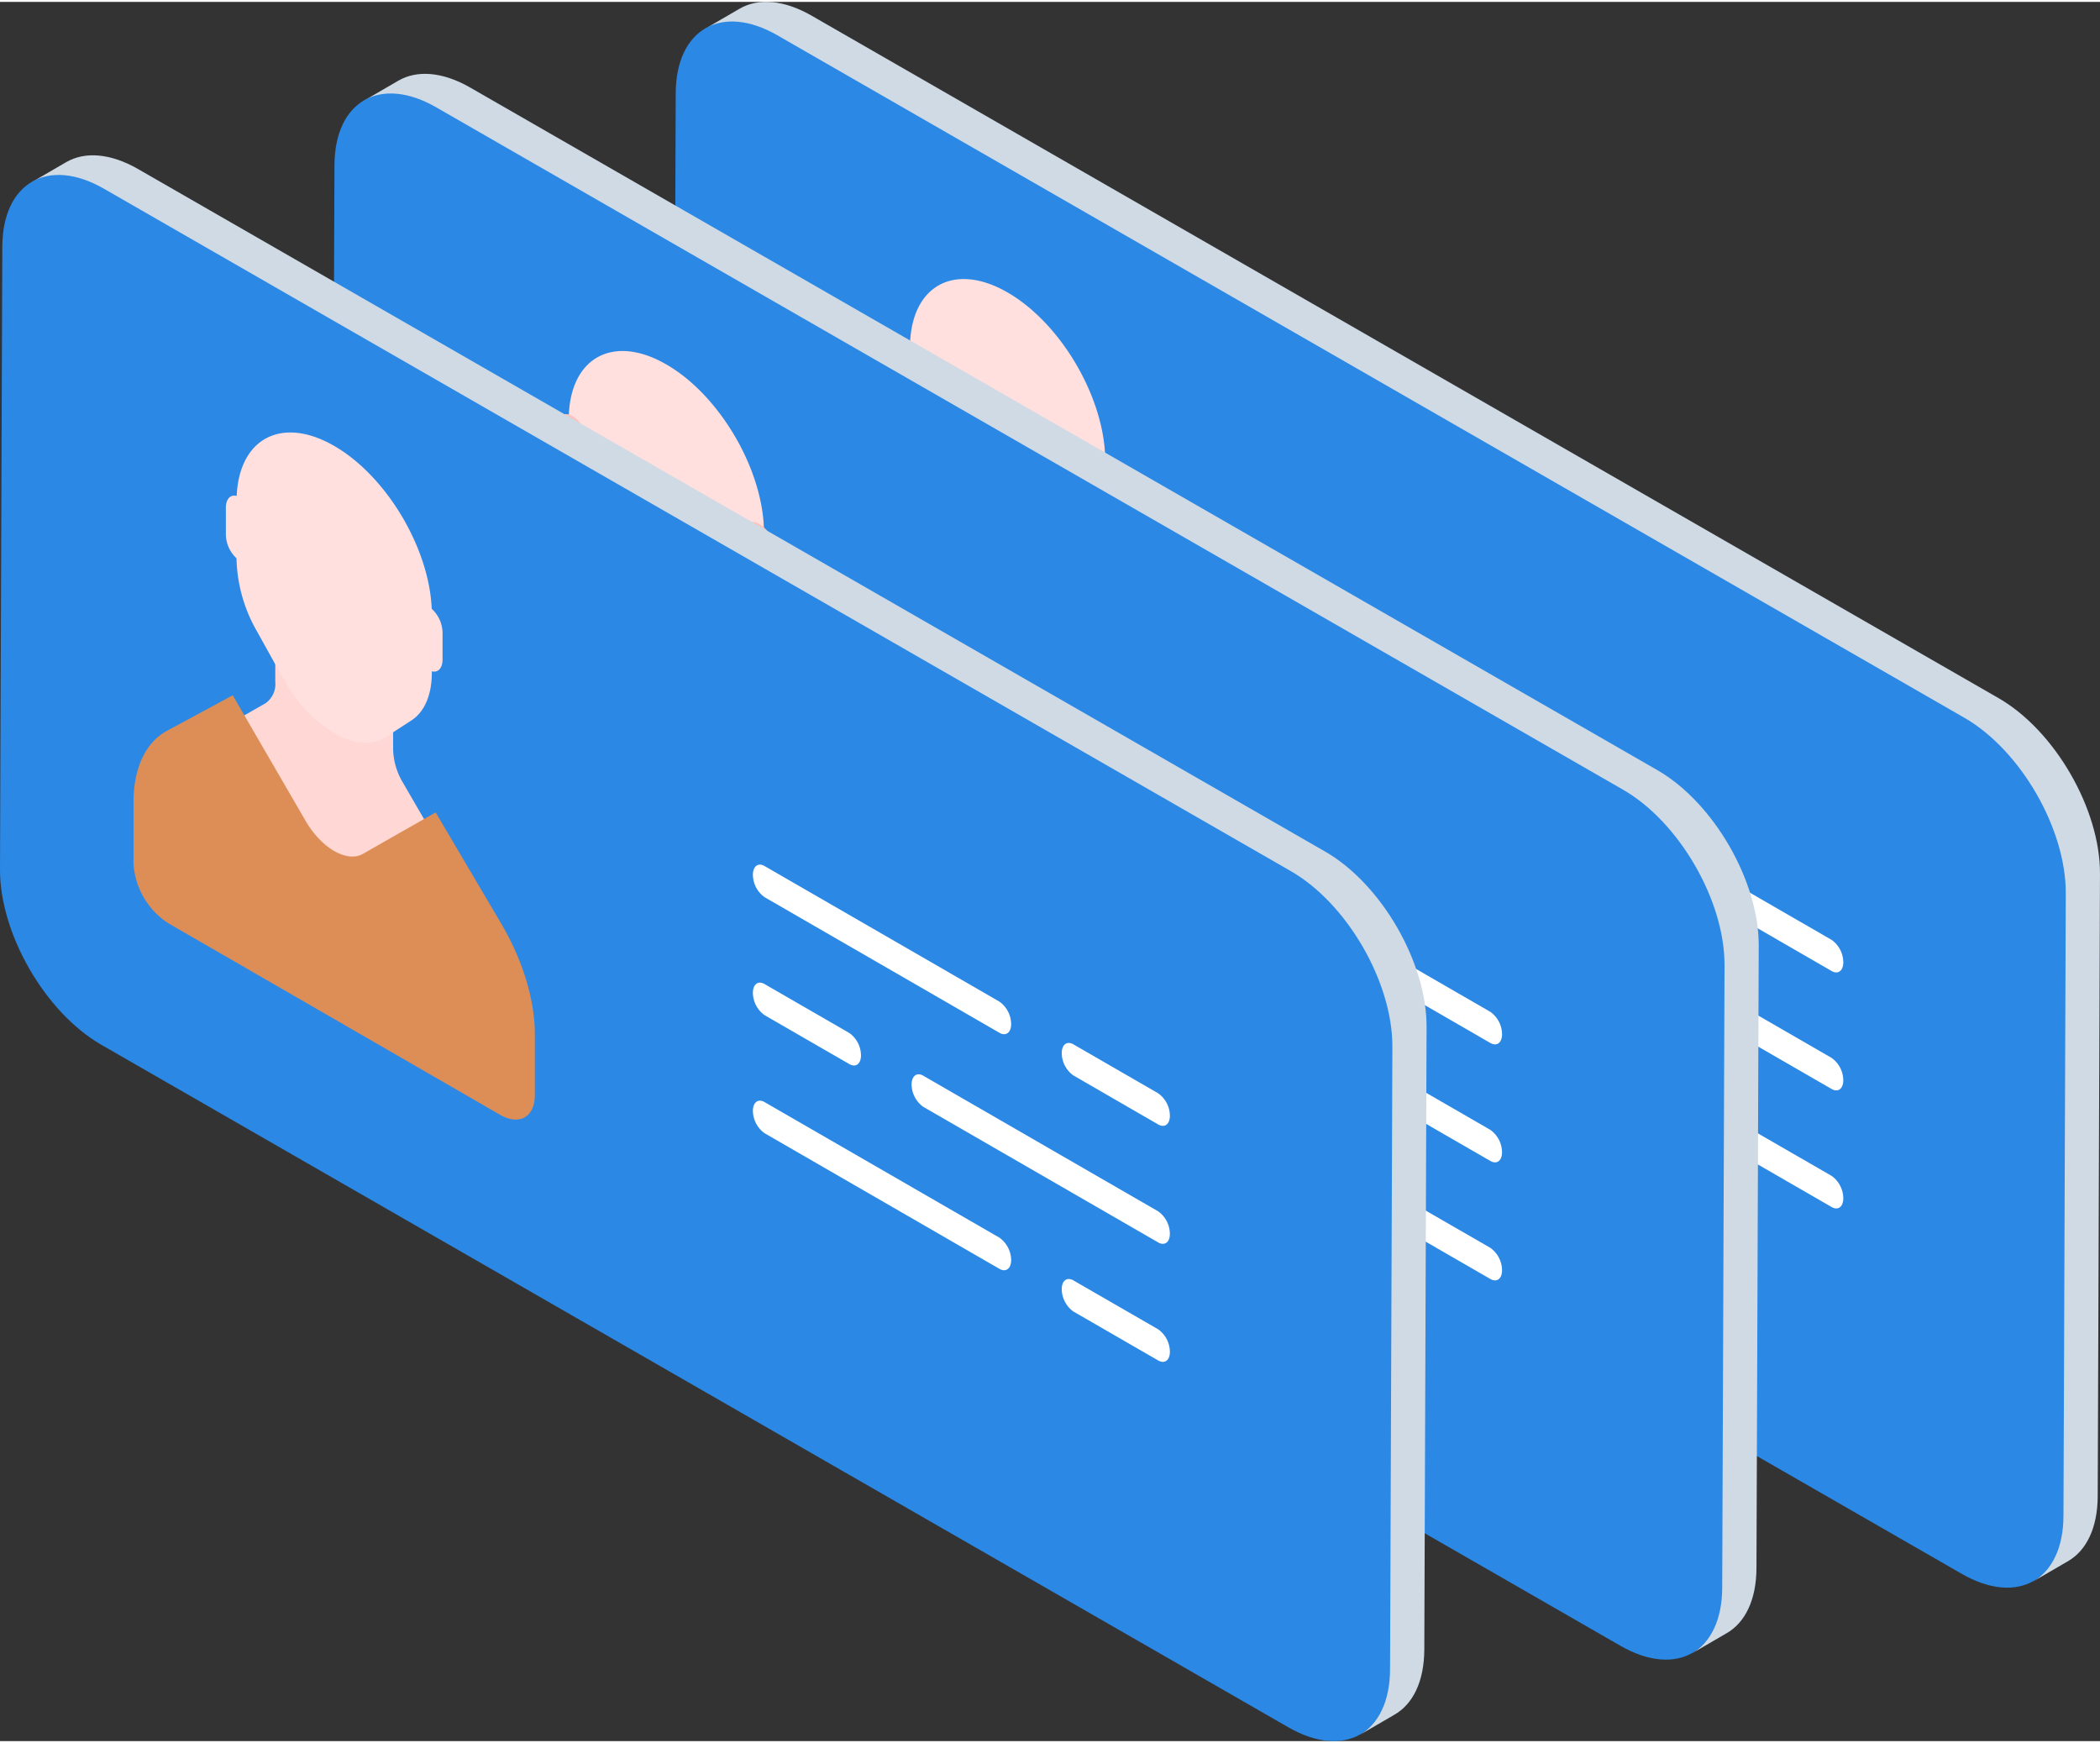 <?xml version="1.0"?>
<svg xmlns="http://www.w3.org/2000/svg" width="300" height="249" viewBox="0 0 335.081 277.515">
  <rect x="0" y="0" width="335.081" height="277.515" fill="#333333" stroke="none"/>
  <g id="Gruppe_269" data-name="Gruppe 269" transform="translate(-560.5 -2721)">
    <g id="Gruppe_269-2" data-name="Gruppe 269" transform="translate(-125.56 2645.885)">
      <g id="Gruppe_269-3" data-name="Gruppe 269" transform="translate(793.511 75.115)">
        <path id="Pfad_797" data-name="Pfad 797" d="M1001.409,186.232l-189.4-108.9c-4.5-2.6-8.584-2.839-11.53-1.125l-5.638,3.278c2.946-1.715,7.021-1.471,11.523,1.128l189.4,108.89c8.945,5.166,16.176,17.688,16.147,27.965l-.365,99.336c-.014,5.107-1.818,8.7-4.727,10.391l5.642-3.282c2.909-1.685,4.716-5.28,4.731-10.387l.361-99.333C1017.589,203.92,1010.35,191.395,1001.409,186.232Z" transform="translate(-789.926 -75.115)" fill="#cfdae5"/>
        <path id="Pfad_798" data-name="Pfad 798" d="M999.533,187.081c8.938,5.166,16.176,17.688,16.147,27.965l-.369,99.336c-.026,10.277-7.308,14.425-16.254,9.263l-189.4-108.9c-8.938-5.162-16.176-17.688-16.147-27.965l.369-99.333c.03-10.277,7.308-14.425,16.254-9.263Z" transform="translate(-793.511 -72.834)" fill="#2b88e5"/>
      </g>
      <g id="Gruppe_272" data-name="Gruppe 272" transform="translate(814.813 119.34)">
        <path id="Pfad_799" data-name="Pfad 799" d="M829.434,118.062V105.278L810.628,94.426v12.78a3.745,3.745,0,0,1-1.57,3.451l-5.572,3.175,16.541,28.54,16.549-9.432L831,123.324A10.846,10.846,0,0,1,829.434,118.062Z" transform="translate(-788.007 -67.445)" fill="#eaa9a9"/>
        <g id="Gruppe_271" data-name="Gruppe 271" transform="translate(0 41.93)">
          <g id="Gruppe_270" data-name="Gruppe 270">
            <path id="Pfad_800" data-name="Pfad 800" d="M863.329,152.558v9.709c0,3.507-2.478,4.919-5.538,3.156l-52.965-30.579a12.22,12.22,0,0,1-5.538-9.55v-9.723c0-5.457,1.925-9.572,5.332-11.416l10.5-5.675,11.626,20.037c2.518,4.347,6.6,6.711,9.13,5.277l11.626-6.622L858,134.981C861.4,140.763,863.329,147.1,863.329,152.558Z" transform="translate(-799.288 -98.48)" fill="#064284"/>
          </g>
        </g>
        <path id="Pfad_801" data-name="Pfad 801" d="M819.32,89.248h0c8.6,4.963,15.579,16.991,15.579,26.855v9.362c0,3.525-1.169,6.232-3.263,7.592l-4.1,2.659c-4.443,2.887-11.984-1.464-16.427-9.48l-4.108-7.4a24.3,24.3,0,0,1-3.256-11.346V98.12C803.749,88.257,810.722,84.282,819.32,89.248Z" transform="translate(-787.3 -87.109)" fill="#ffe0de"/>
        <path id="Pfad_802" data-name="Pfad 802" d="M813.924,105.119l-.347-.2a5.327,5.327,0,0,1-2.209-4.229V96.44c0-1.619.992-2.371,2.209-1.67l.347.2a5.3,5.3,0,0,1,2.212,4.218v4.255C816.137,105.068,815.141,105.824,813.924,105.119Z" transform="translate(-766.823 -67.227)" fill="#fec2be"/>
        <path id="Pfad_803" data-name="Pfad 803" d="M805.84,100.452l-.347-.2a5.3,5.3,0,0,1-2.209-4.222V91.776c0-1.619.992-2.378,2.209-1.67l.347.2a5.324,5.324,0,0,1,2.213,4.226v4.255C808.053,100.4,807.057,101.153,805.84,100.452Z" transform="translate(-788.547 -79.769)" fill="#fec2be"/>
      </g>
      <g id="Gruppe_276" data-name="Gruppe 276" transform="translate(913.644 188.293)">
        <g id="Gruppe_273" data-name="Gruppe 273">
          <path id="Pfad_804" data-name="Pfad 804" d="M865.435,132.642,827.949,111a4.47,4.47,0,0,1-1.858-3.558h0c0-1.375.837-2,1.858-1.412l37.485,21.641a4.476,4.476,0,0,1,1.866,3.566h0C867.3,132.605,866.463,133.239,865.435,132.642Z" transform="translate(-826.091 -105.809)" fill="#fff"/>
          <path id="Pfad_805" data-name="Pfad 805" d="M854.847,126.528l-13.525-7.813a4.446,4.446,0,0,1-1.866-3.558h0c0-1.375.837-2,1.866-1.409l13.525,7.813a4.452,4.452,0,0,1,1.866,3.558h0C856.713,126.5,855.879,127.122,854.847,126.528Z" transform="translate(-790.175 -85.071)" fill="#fff"/>
        </g>
        <g id="Gruppe_274" data-name="Gruppe 274" transform="translate(0 37.665)">
          <path id="Pfad_806" data-name="Pfad 806" d="M865.435,142.857l-37.485-21.645a4.468,4.468,0,0,1-1.858-3.555h0c0-1.379.837-2,1.858-1.412l37.485,21.641a4.472,4.472,0,0,1,1.866,3.558h0C867.3,142.821,866.463,143.447,865.435,142.857Z" transform="translate(-826.091 -116.024)" fill="#fff"/>
          <path id="Pfad_807" data-name="Pfad 807" d="M854.847,136.737l-13.525-7.806a4.462,4.462,0,0,1-1.866-3.558h0c0-1.375.837-2,1.866-1.409l13.525,7.806a4.461,4.461,0,0,1,1.866,3.566h0C856.713,136.7,855.879,137.334,854.847,136.737Z" transform="translate(-790.175 -95.287)" fill="#fff"/>
        </g>
        <g id="Gruppe_275" data-name="Gruppe 275" transform="translate(0 18.831)">
          <path id="Pfad_808" data-name="Pfad 808" d="M834.818,115.107,872.3,136.748a4.441,4.441,0,0,1,1.866,3.558h0c0,1.368-.833,2-1.866,1.4l-37.485-21.633a4.469,4.469,0,0,1-1.858-3.566h0C832.96,115.144,833.789,114.51,834.818,115.107Z" transform="translate(-807.632 -100.258)" fill="#fff"/>
          <path id="Pfad_809" data-name="Pfad 809" d="M827.949,111.138l13.532,7.813a4.449,4.449,0,0,1,1.858,3.558h0c0,1.368-.829,2-1.858,1.4l-13.532-7.806a4.475,4.475,0,0,1-1.858-3.558h0C826.091,111.174,826.928,110.548,827.949,111.138Z" transform="translate(-826.091 -110.916)" fill="#fff"/>
        </g>
      </g>
    </g>
    <g id="Gruppe_278" data-name="Gruppe 278" transform="translate(-180.011 2657.369)">
      <g id="Gruppe_269-4" data-name="Gruppe 269" transform="translate(793.511 75.115)">
        <path id="Pfad_797-2" data-name="Pfad 797" d="M1001.409,186.232l-189.4-108.9c-4.5-2.6-8.584-2.839-11.53-1.125l-5.638,3.278c2.946-1.715,7.021-1.471,11.523,1.128l189.4,108.89c8.945,5.166,16.176,17.688,16.147,27.965l-.365,99.336c-.014,5.107-1.818,8.7-4.727,10.391l5.642-3.282c2.909-1.685,4.716-5.28,4.731-10.387l.361-99.333C1017.589,203.92,1010.35,191.395,1001.409,186.232Z" transform="translate(-789.926 -75.115)" fill="#cfdae5"/>
        <path id="Pfad_798-2" data-name="Pfad 798" d="M999.533,187.081c8.938,5.166,16.176,17.688,16.147,27.965l-.369,99.336c-.026,10.277-7.308,14.425-16.254,9.263l-189.4-108.9c-8.938-5.162-16.176-17.688-16.147-27.965l.369-99.333c.03-10.277,7.308-14.425,16.254-9.263Z" transform="translate(-793.511 -72.834)" fill="#2b88e5"/>
      </g>
      <g id="Gruppe_272-2" data-name="Gruppe 272" transform="translate(814.813 119.34)">
        <path id="Pfad_799-2" data-name="Pfad 799" d="M829.434,118.062V105.278L810.628,94.426v12.78a3.745,3.745,0,0,1-1.57,3.451l-5.572,3.175,16.541,28.54,16.549-9.432L831,123.324A10.846,10.846,0,0,1,829.434,118.062Z" transform="translate(-788.007 -67.445)" fill="#eaa9a9"/>
        <g id="Gruppe_271-2" data-name="Gruppe 271" transform="translate(0 41.93)">
          <g id="Gruppe_270-2" data-name="Gruppe 270">
            <path id="Pfad_800-2" data-name="Pfad 800" d="M863.329,152.558v9.709c0,3.507-2.478,4.919-5.538,3.156l-52.965-30.579a12.22,12.22,0,0,1-5.538-9.55v-9.723c0-5.457,1.925-9.572,5.332-11.416l10.5-5.675,11.626,20.037c2.518,4.347,6.6,6.711,9.13,5.277l11.626-6.622L858,134.981C861.4,140.763,863.329,147.1,863.329,152.558Z" transform="translate(-799.288 -98.48)" fill="#064284"/>
          </g>
        </g>
        <path id="Pfad_801-2" data-name="Pfad 801" d="M819.32,89.248h0c8.6,4.963,15.579,16.991,15.579,26.855v9.362c0,3.525-1.169,6.232-3.263,7.592l-4.1,2.659c-4.443,2.887-11.984-1.464-16.427-9.48l-4.108-7.4a24.3,24.3,0,0,1-3.256-11.346V98.12C803.749,88.257,810.722,84.282,819.32,89.248Z" transform="translate(-787.3 -87.109)" fill="#ffe0de"/>
        <path id="Pfad_802-2" data-name="Pfad 802" d="M813.924,105.119l-.347-.2a5.327,5.327,0,0,1-2.209-4.229V96.44c0-1.619.992-2.371,2.209-1.67l.347.2a5.3,5.3,0,0,1,2.212,4.218v4.255C816.137,105.068,815.141,105.824,813.924,105.119Z" transform="translate(-766.823 -67.227)" fill="#fec2be"/>
        <path id="Pfad_803-2" data-name="Pfad 803" d="M805.84,100.452l-.347-.2a5.3,5.3,0,0,1-2.209-4.222V91.776c0-1.619.992-2.378,2.209-1.67l.347.2a5.324,5.324,0,0,1,2.213,4.226v4.255C808.053,100.4,807.057,101.153,805.84,100.452Z" transform="translate(-788.547 -79.769)" fill="#fec2be"/>
      </g>
      <g id="Gruppe_276-2" data-name="Gruppe 276" transform="translate(913.644 188.293)">
        <g id="Gruppe_273-2" data-name="Gruppe 273">
          <path id="Pfad_804-2" data-name="Pfad 804" d="M865.435,132.642,827.949,111a4.47,4.47,0,0,1-1.858-3.558h0c0-1.375.837-2,1.858-1.412l37.485,21.641a4.476,4.476,0,0,1,1.866,3.566h0C867.3,132.605,866.463,133.239,865.435,132.642Z" transform="translate(-826.091 -105.809)" fill="#fff"/>
          <path id="Pfad_805-2" data-name="Pfad 805" d="M854.847,126.528l-13.525-7.813a4.446,4.446,0,0,1-1.866-3.558h0c0-1.375.837-2,1.866-1.409l13.525,7.813a4.452,4.452,0,0,1,1.866,3.558h0C856.713,126.5,855.879,127.122,854.847,126.528Z" transform="translate(-790.175 -85.071)" fill="#fff"/>
        </g>
        <g id="Gruppe_274-2" data-name="Gruppe 274" transform="translate(0 37.665)">
          <path id="Pfad_806-2" data-name="Pfad 806" d="M865.435,142.857l-37.485-21.645a4.468,4.468,0,0,1-1.858-3.555h0c0-1.379.837-2,1.858-1.412l37.485,21.641a4.472,4.472,0,0,1,1.866,3.558h0C867.3,142.821,866.463,143.447,865.435,142.857Z" transform="translate(-826.091 -116.024)" fill="#fff"/>
          <path id="Pfad_807-2" data-name="Pfad 807" d="M854.847,136.737l-13.525-7.806a4.462,4.462,0,0,1-1.866-3.558h0c0-1.375.837-2,1.866-1.409l13.525,7.806a4.461,4.461,0,0,1,1.866,3.566h0C856.713,136.7,855.879,137.334,854.847,136.737Z" transform="translate(-790.175 -95.287)" fill="#fff"/>
        </g>
        <g id="Gruppe_275-2" data-name="Gruppe 275" transform="translate(0 18.831)">
          <path id="Pfad_808-2" data-name="Pfad 808" d="M834.818,115.107,872.3,136.748a4.441,4.441,0,0,1,1.866,3.558h0c0,1.368-.833,2-1.866,1.4l-37.485-21.633a4.469,4.469,0,0,1-1.858-3.566h0C832.96,115.144,833.789,114.51,834.818,115.107Z" transform="translate(-807.632 -100.258)" fill="#fff"/>
          <path id="Pfad_809-2" data-name="Pfad 809" d="M827.949,111.138l13.532,7.813a4.449,4.449,0,0,1,1.858,3.558h0c0,1.368-.829,2-1.858,1.4l-13.532-7.806a4.475,4.475,0,0,1-1.858-3.558h0C826.091,111.174,826.928,110.548,827.949,111.138Z" transform="translate(-826.091 -110.916)" fill="#fff"/>
        </g>
      </g>
    </g>
    <g id="Gruppe_279" data-name="Gruppe 279" transform="translate(-233.011 2670.369)">
      <g id="Gruppe_269-5" data-name="Gruppe 269" transform="translate(793.511 75.115)">
        <path id="Pfad_797-3" data-name="Pfad 797" d="M1001.409,186.232l-189.4-108.9c-4.5-2.6-8.584-2.839-11.53-1.125l-5.638,3.278c2.946-1.715,7.021-1.471,11.523,1.128l189.4,108.89c8.945,5.166,16.176,17.688,16.147,27.965l-.365,99.336c-.014,5.107-1.818,8.7-4.727,10.391l5.642-3.282c2.909-1.685,4.716-5.28,4.731-10.387l.361-99.333C1017.589,203.92,1010.35,191.395,1001.409,186.232Z" transform="translate(-789.926 -75.115)" fill="#cfdae5"/>
        <path id="Pfad_798-3" data-name="Pfad 798" d="M999.533,187.081c8.938,5.166,16.176,17.688,16.147,27.965l-.369,99.336c-.026,10.277-7.308,14.425-16.254,9.263l-189.4-108.9c-8.938-5.162-16.176-17.688-16.147-27.965l.369-99.333c.03-10.277,7.308-14.425,16.254-9.263Z" transform="translate(-793.511 -72.834)" fill="#2b88e5"/>
      </g>
      <g id="Gruppe_272-3" data-name="Gruppe 272" transform="translate(814.813 119.34)">
        <path id="Pfad_799-3" data-name="Pfad 799" d="M829.434,118.062V105.278L810.628,94.426v12.78a3.745,3.745,0,0,1-1.57,3.451l-5.572,3.175,16.541,28.54,16.549-9.432L831,123.324A10.846,10.846,0,0,1,829.434,118.062Z" transform="translate(-788.007 -67.445)" fill="#ffd7d5"/>
        <g id="Gruppe_271-3" data-name="Gruppe 271" transform="translate(0 41.93)">
          <g id="Gruppe_270-3" data-name="Gruppe 270">
            <path id="Pfad_800-3" data-name="Pfad 800" d="M863.329,152.558v9.709c0,3.507-2.478,4.919-5.538,3.156l-52.965-30.579a12.22,12.22,0,0,1-5.538-9.55v-9.723c0-5.457,1.925-9.572,5.332-11.416l10.5-5.675,11.626,20.037c2.518,4.347,6.6,6.711,9.13,5.277l11.626-6.622L858,134.981C861.4,140.763,863.329,147.1,863.329,152.558Z" transform="translate(-799.288 -98.48)" fill="#dd8e56"/>
          </g>
        </g>
        <path id="Pfad_801-3" data-name="Pfad 801" d="M819.32,89.248h0c8.6,4.963,15.579,16.991,15.579,26.855v9.362c0,3.525-1.169,6.232-3.263,7.592l-4.1,2.659c-4.443,2.887-11.984-1.464-16.427-9.48l-4.108-7.4a24.3,24.3,0,0,1-3.256-11.346V98.12C803.749,88.257,810.722,84.282,819.32,89.248Z" transform="translate(-787.3 -87.109)" fill="#ffe0de"/>
        <path id="Pfad_802-3" data-name="Pfad 802" d="M813.924,105.119l-.347-.2a5.327,5.327,0,0,1-2.209-4.229V96.44c0-1.619.992-2.371,2.209-1.67l.347.2a5.3,5.3,0,0,1,2.212,4.218v4.255C816.137,105.068,815.141,105.824,813.924,105.119Z" transform="translate(-766.823 -67.227)" fill="#ffe0de"/>
        <path id="Pfad_803-3" data-name="Pfad 803" d="M805.84,100.452l-.347-.2a5.3,5.3,0,0,1-2.209-4.222V91.776c0-1.619.992-2.378,2.209-1.67l.347.2a5.324,5.324,0,0,1,2.213,4.226v4.255C808.053,100.4,807.057,101.153,805.84,100.452Z" transform="translate(-788.547 -79.769)" fill="#ffe0de"/>
      </g>
      <g id="Gruppe_276-3" data-name="Gruppe 276" transform="translate(913.644 188.293)">
        <g id="Gruppe_273-3" data-name="Gruppe 273">
          <path id="Pfad_804-3" data-name="Pfad 804" d="M865.435,132.642,827.949,111a4.47,4.47,0,0,1-1.858-3.558h0c0-1.375.837-2,1.858-1.412l37.485,21.641a4.476,4.476,0,0,1,1.866,3.566h0C867.3,132.605,866.463,133.239,865.435,132.642Z" transform="translate(-826.091 -105.809)" fill="#fff"/>
          <path id="Pfad_805-3" data-name="Pfad 805" d="M854.847,126.528l-13.525-7.813a4.446,4.446,0,0,1-1.866-3.558h0c0-1.375.837-2,1.866-1.409l13.525,7.813a4.452,4.452,0,0,1,1.866,3.558h0C856.713,126.5,855.879,127.122,854.847,126.528Z" transform="translate(-790.175 -85.071)" fill="#fff"/>
        </g>
        <g id="Gruppe_274-3" data-name="Gruppe 274" transform="translate(0 37.665)">
          <path id="Pfad_806-3" data-name="Pfad 806" d="M865.435,142.857l-37.485-21.645a4.468,4.468,0,0,1-1.858-3.555h0c0-1.379.837-2,1.858-1.412l37.485,21.641a4.472,4.472,0,0,1,1.866,3.558h0C867.3,142.821,866.463,143.447,865.435,142.857Z" transform="translate(-826.091 -116.024)" fill="#fff"/>
          <path id="Pfad_807-3" data-name="Pfad 807" d="M854.847,136.737l-13.525-7.806a4.462,4.462,0,0,1-1.866-3.558h0c0-1.375.837-2,1.866-1.409l13.525,7.806a4.461,4.461,0,0,1,1.866,3.566h0C856.713,136.7,855.879,137.334,854.847,136.737Z" transform="translate(-790.175 -95.287)" fill="#fff"/>
        </g>
        <g id="Gruppe_275-3" data-name="Gruppe 275" transform="translate(0 18.831)">
          <path id="Pfad_808-3" data-name="Pfad 808" d="M834.818,115.107,872.3,136.748a4.441,4.441,0,0,1,1.866,3.558h0c0,1.368-.833,2-1.866,1.4l-37.485-21.633a4.469,4.469,0,0,1-1.858-3.566h0C832.96,115.144,833.789,114.51,834.818,115.107Z" transform="translate(-807.632 -100.258)" fill="#fff"/>
          <path id="Pfad_809-3" data-name="Pfad 809" d="M827.949,111.138l13.532,7.813a4.449,4.449,0,0,1,1.858,3.558h0c0,1.368-.829,2-1.858,1.4l-13.532-7.806a4.475,4.475,0,0,1-1.858-3.558h0C826.091,111.174,826.928,110.548,827.949,111.138Z" transform="translate(-826.091 -110.916)" fill="#fff"/>
        </g>
      </g>
    </g>
  </g>
</svg>
